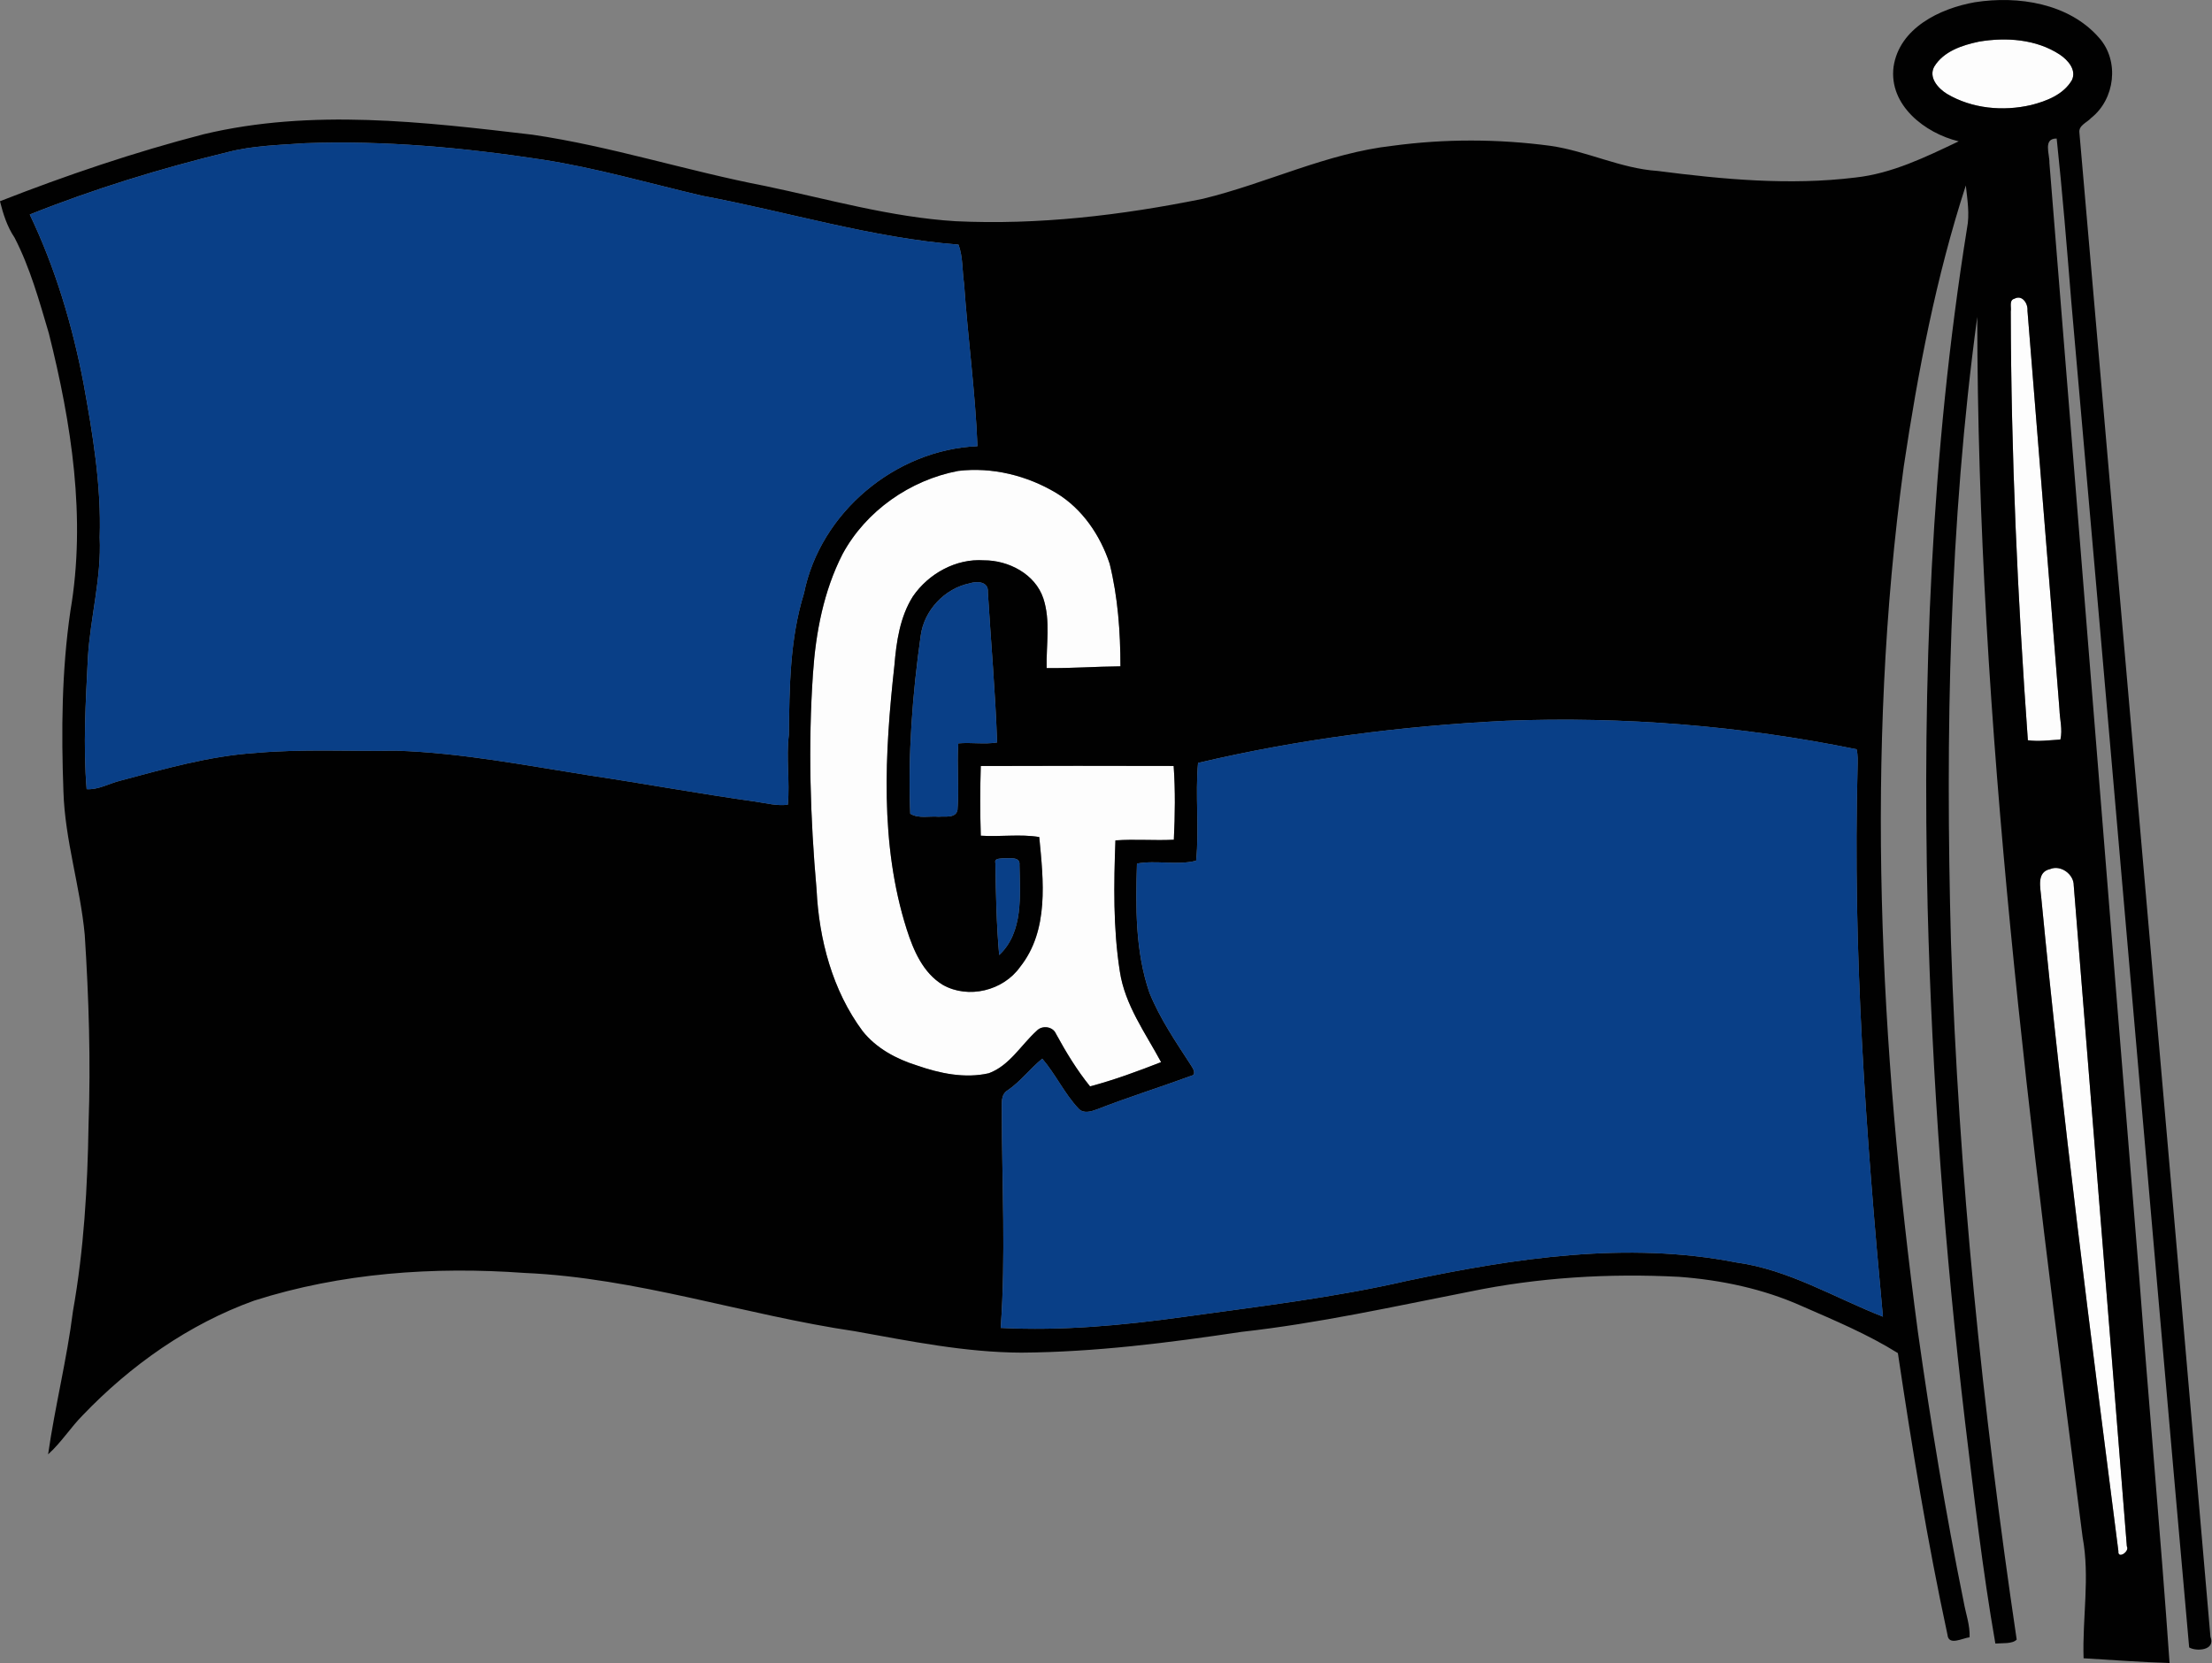 <?xml version="1.0" encoding="UTF-8"?>
<svg width="450pt" height="338.48pt" version="1.1" viewBox="0 0 450 338.48" xmlns="http://www.w3.org/2000/svg" xmlns:cc="http://creativecommons.org/ns#" xmlns:dc="http://purl.org/dc/elements/1.1/" xmlns:rdf="http://www.w3.org/1999/02/22-rdf-syntax-ns#"><rect x="0" y="0" width="450" height="338.48" fill="#808080" stroke="none"/><title>SC Germania Hamburg</title><g id="#fdfdfdff" transform="matrix(.383 0 0 .383 -5.137 -2.869)" fill="#fdfdfd"><path d="m1064.5 29.64c14.44-2.47 30.51-1.37 43.04 6.86 4.25 2.85 9 8.07 6.45 13.53-4.47 7.72-13.44 11.17-21.67 13.26-14.9 3.47-31.4 1.97-44.69-5.91-4.7-2.88-9.98-8.71-6.77-14.5 4.95-8.14 14.8-11.36 23.64-13.24z"/><path d="m1083.4 166.2c4.17-2.27 7.26 2.59 6.93 6.32 5.6 70.65 11.47 141.28 17 211.93 0.16 5.3 1.74 10.72 0.49 15.97-5.74 0.33-11.56 1.16-17.28 0.37-5.47-75.81-8.93-151.79-9.08-227.82 0.42-2.25-1.04-6.01 1.94-6.77z"/><path d="m522.41 257.69c18.06-2.17 36.63 2.46 52.16 11.78 13.76 8.35 23.29 22.45 28.27 37.54 4.39 17.78 5.7 36.24 5.73 54.5-13.07 0.1-26.13 1.11-39.2 0.93-0.31-12.31 2.18-25.06-1.76-37.02-4.32-12.97-18.49-20.27-31.57-20.23-14.81-1.04-29.44 7.09-37.71 19.17-6.88 10.89-8.77 24.02-9.82 36.62-5.13 46.54-7.86 94.94 6.51 140.19 3.59 11.24 8.68 23.24 19.23 29.6 13.55 7.64 32.05 3.1 40.99-9.52 15.5-19.46 12.43-45.96 10.2-69.04-10.21-1.68-20.73-0.02-31.05-0.71-0.41-12.32-0.39-24.7-0.01-37.02 34.14-0.15 68.31-0.1 102.45-0.03 0.93 12.98 0.73 26.19 0.1 39.19-10.33 0.54-20.71-0.41-31.03 0.36-0.86 23.15-1.26 46.6 2.34 69.58 2.67 17.87 13.59 32.71 21.92 48.23-12.34 4.83-24.98 9.5-37.74 12.88-6.98-8.64-12.81-18.23-18.12-27.99-1.68-3.89-7.32-4.6-10.17-1.59-8.38 7.57-14.43 18.52-25.47 22.6-12.79 2.92-26.1 0.09-38.27-4.16-10.93-3.42-21.52-9.11-28.76-18.2-16.03-21.58-23.2-48.74-24.48-75.32-3.37-38.11-4.53-76.47-1.9-114.66 1.46-21.78 5.68-43.85 15.67-63.42 12.41-23.02 35.94-39.41 61.49-44.26z"/><path d="m1102.4 469.22c5.6-2.35 12.59 2.72 12.52 8.72 9.34 117.04 18.92 234.07 28.21 351.12 1.59 2.91-5 6.99-4.5 2.52-14.81-115.52-29.74-231.05-40.95-346.99-0.41-5.48-2.7-13.78 4.72-15.37z"/></g><g id="#010101ff" transform="matrix(.383 0 0 .383 -5.137 -2.869)"><path d="m1062.4 8.68c22.99-3.62 50.01 0.56 65.99 18.91 10.9 12.26 8.48 32.54-4.24 42.58-2.2 2.46-6.73 3.9-6.23 7.81 23.07 266.35 46.66 532.7 69.6 799.07 2.96 7.5-7.75 7.93-11.3 5.71-21.2-238.29-41.49-476.66-62.61-714.96-2.34-28.91-4.7-57.88-7.76-86.7-7.4-0.12-3.68 8.29-3.86 12.95 15.96 196.97 31.58 393.98 47.64 590.94 5.17 68.7 11.38 137.34 16.18 206.05-15.22-0.45-30.47-1.6-45.67-2.51-0.7-21.41 3.44-43.05-0.52-64.34-27.71-215.14-55.82-431.06-55.95-648.37-14.9 110-16.95 221.35-13.97 332.19 4.04 124.07 16.72 247.83 34.91 370.59-2.22 2.4-7.76 1.79-11.33 2.11-6.84-39.12-11.34-78.66-16.13-118.09-10.68-90.52-17.5-181.5-19.83-272.61-2.86-120.65 1.76-241.84 20.89-361.13 1.51-7.58 0.2-15.28-0.62-22.85-15.8 48.6-25.44 98.96-32.98 149.43-20.73 152.51-12.78 307.43 7.51 459.53 6.76 48.07 14.67 95.99 24.34 143.56 1.09 6.25 3.43 12.4 3.14 18.83-3.87 0.45-11.21 4.72-11.76-1.4-10.66-49.5-18.87-99.59-26.33-149.58-15.99-10.01-33.66-17.39-50.96-24.96-20.57-9.21-42.9-13.91-65.31-15.57-37.27-1.93-74.81 0.31-111.39 7.91-40.18 7.88-80.21 16.8-120.96 21.33-38.72 5.8-77.7 10.75-116.91 11.04-29.86-0.11-59.2-6.13-88.46-11.37-58.8-8.68-115.84-28.4-175.53-30.98-48.22-3.48-97.34-0.05-143.56 14.7-34.72 12.51-65.64 34.35-91.06 60.9-6.51 6.59-11.49 14.58-18.4 20.78 3.65-25.51 10.01-50.57 13.21-76.15 5.82-32.69 7.75-65.92 8.27-99.07 1.21-33.6 0.14-67.25-2.02-100.78-2.38-25.58-10.53-50.34-11.32-76.11-1.18-32.05-0.94-64.3 3.72-96.09 8.42-49.24 0.55-99.55-11.5-147.5-5.09-17.21-9.92-34.69-18.17-50.71-3.94-5.82-6.08-12.63-7.77-19.36 35.36-13.84 71.44-26.08 108.23-35.6 57.36-13.69 116.77-6.55 174.55 0.24 41.79 6.13 82.09 19.25 123.5 27.22 33.59 7.03 66.89 16.62 101.29 18.75 44.1 2.11 88.23-3.15 131.4-11.91 33.92-8.22 65.82-24.26 100.78-28.17 27.81-3.75 56.1-3.67 83.9 0.05 19.34 2.79 37.23 12.04 56.85 13.33 34.73 4.48 70.01 7.78 104.93 3.51 19.55-2.11 37.46-10.91 54.98-19.24-17.91-4.33-37.18-19.17-34.6-39.58 3.06-20.66 24.67-31.05 43.2-34.33m2.05 20.96c-8.84 1.88-18.69 5.1-23.64 13.24-3.21 5.79 2.07 11.62 6.77 14.5 13.29 7.88 29.79 9.38 44.69 5.91 8.23-2.09 17.2-5.54 21.67-13.26 2.55-5.46-2.2-10.68-6.45-13.53-12.53-8.23-28.6-9.33-43.04-6.86m-889.02 53.94c-13.75 0.98-27.69 1.26-41.11 4.75-35.7 8.69-71.01 19.52-105.11 33.14 13.55 28.31 22.66 58.84 28.57 89.72 4.91 27 9.48 54.26 8.57 81.81 1.01 21.57-4.98 42.54-6.26 63.95-1.15 23.24-2.58 46.62-0.66 69.83 6.27 0.39 11.85-3.01 17.76-4.48 23.66-6.29 47.42-13.18 71.98-14.76 24.88-2.22 49.9-0.82 74.86-1.21 34.5 1.14 68.49 7.79 102.52 13.15 29.41 4.39 58.67 9.79 88.13 13.91 5.69 0.83 11.41 2.4 17.2 1.65 1.16-12.38-1-24.85 0.55-37.24 0.3-25.19 0.47-50.8 8.03-75.11 8.61-42.92 48.59-76.3 92.14-78.14-1.14-28.84-5.12-57.56-7.12-86.38-1.02-6.88-0.53-14.11-2.95-20.7-46.25-3.63-90.8-17.49-136.24-25.98-28.15-6.61-55.99-14.7-84.6-19.16-41.75-6.38-84-10.3-126.26-8.75m907.97 82.62c-2.98 0.76-1.52 4.52-1.94 6.77 0.15 76.03 3.61 152.01 9.08 227.82 5.72 0.79 11.54-0.04 17.28-0.37 1.25-5.25-0.33-10.67-0.49-15.97-5.53-70.65-11.4-141.28-17-211.93 0.33-3.73-2.76-8.59-6.93-6.32m-561.01 91.49c-25.55 4.85-49.08 21.24-61.49 44.26-9.99 19.57-14.21 41.64-15.67 63.42-2.63 38.19-1.47 76.55 1.9 114.66 1.28 26.58 8.45 53.74 24.48 75.32 7.24 9.09 17.83 14.78 28.76 18.2 12.17 4.25 25.48 7.08 38.27 4.16 11.04-4.08 17.09-15.03 25.47-22.6 2.85-3.01 8.49-2.3 10.17 1.59 5.31 9.76 11.14 19.35 18.12 27.99 12.76-3.38 25.4-8.05 37.74-12.88-8.33-15.52-19.25-30.36-21.92-48.23-3.6-22.98-3.2-46.43-2.34-69.58 10.32-0.77 20.7 0.18 31.03-0.36 0.63-13 0.83-26.21-0.1-39.19-34.14-0.07-68.31-0.12-102.45 0.03-0.38 12.32-0.4 24.7 0.01 37.02 10.32 0.69 20.84-0.97 31.05 0.71 2.23 23.08 5.3 49.58-10.2 69.04-8.94 12.62-27.44 17.16-40.99 9.52-10.55-6.36-15.64-18.36-19.23-29.6-14.37-45.25-11.64-93.65-6.51-140.19 1.05-12.6 2.94-25.73 9.82-36.62 8.27-12.08 22.9-20.21 37.71-19.17 13.08-0.04 27.25 7.26 31.57 20.23 3.94 11.96 1.45 24.71 1.76 37.02 13.07 0.18 26.13-0.83 39.2-0.93-0.03-18.26-1.34-36.72-5.73-54.5-4.98-15.09-14.51-29.19-28.27-37.54-15.53-9.32-34.1-13.95-52.16-11.78m6 59.75c-13.26 2.76-24.11 14.3-25.93 27.73-4.41 31.32-6.84 63.04-5.56 94.65 4.44 2.75 10.13 1.15 15.1 1.6 3.36-0.33 9.14 0.94 9.99-3.61 0.93-11.74-0.4-23.6 0.42-35.36 6.86-0.62 13.78 0.61 20.61-0.48-0.89-26.61-3.28-53.26-4.9-79.87 0.47-5.68-5.72-5.98-9.73-4.66m285 73c-55.04 2.72-109.98 9.73-163.62 22.39-1.57 17.21 0.71 34.75-1.03 51.97-10.26 2.57-21.04-0.39-31.42 1.5-0.71 22.93-0.93 46.62 6.62 68.62 5.61 13.91 14.17 26.34 22.28 38.87 0.99 1.52 2.79 4.66-0.08 5.27-16.64 6.11-33.6 11.4-50.12 17.86-3.05 1.11-7 2.37-9.63-0.33-7.57-7.99-12.22-18.3-19.36-26.62-6.41 5.22-11.42 12-18.29 16.73-4.03 2.35-3.12 7.36-3.19 11.29 0.02 38.33 2.17 76.81-0.61 115.01 32.47 1.7 64.98-1.38 97.14-5.83 39.77-5.55 79.75-10.2 118.9-19.22 57.11-11.99 116.59-21.1 174.6-9.74 27.84 3.76 52.29 18.78 77.97 28.82-9.07-97.04-16.13-194.49-13.46-292.04 0.06-3.14 0.22-6.34-0.54-9.41-61.13-12.49-123.79-17.56-186.16-15.14m-267.17 73.04c-1.69 0.31-4.77-0.1-4.1 2.55 0.26 16.28 0.57 32.66 2.02 48.87 12.96-12.11 11.05-31.73 10.77-47.88 0.55-4.69-5.62-3.31-8.69-3.54m556.17 5.74c-7.42 1.59-5.13 9.89-4.72 15.37 11.21 115.94 26.14 231.47 40.95 346.99-0.5 4.47 6.09 0.39 4.5-2.52-9.29-117.05-18.87-234.08-28.21-351.12 0.07-6-6.92-11.07-12.52-8.72z" fill="#010101"/></g><g id="#093f87ff" transform="matrix(.383 0 0 .383 -5.137 -2.869)" fill="#093f87"><path d="m175.45 83.58c42.26-1.55 84.51 2.37 126.26 8.75 28.61 4.46 56.45 12.55 84.6 19.16 45.44 8.49 89.99 22.35 136.24 25.98 2.42 6.59 1.93 13.82 2.95 20.7 2 28.82 5.98 57.54 7.12 86.38-43.55 1.84-83.53 35.22-92.14 78.14-7.56 24.31-7.73 49.92-8.03 75.11-1.55 12.39 0.61 24.86-0.55 37.24-5.79 0.75-11.51-0.82-17.2-1.65-29.46-4.12-58.72-9.52-88.13-13.91-34.03-5.36-68.02-12.01-102.52-13.15-24.96 0.39-49.98-1.01-74.86 1.21-24.56 1.58-48.32 8.47-71.98 14.76-5.91 1.47-11.49 4.87-17.76 4.48-1.92-23.21-0.49-46.59 0.66-69.83 1.28-21.41 7.27-42.38 6.26-63.95 0.91-27.55-3.66-54.81-8.57-81.81-5.91-30.88-15.02-61.41-28.57-89.72 34.1-13.62 69.41-24.45 105.11-33.14 13.42-3.49 27.36-3.77 41.11-4.75z"/><path d="m528.41 317.44c4.01-1.32 10.2-1.02 9.73 4.66 1.62 26.61 4.01 53.26 4.9 79.87-6.83 1.09-13.75-0.14-20.61 0.48-0.82 11.76 0.51 23.62-0.42 35.36-0.85 4.55-6.63 3.28-9.99 3.61-4.97-0.45-10.66 1.15-15.1-1.6-1.28-31.61 1.15-63.33 5.56-94.65 1.82-13.43 12.67-24.97 25.93-27.73z"/><path d="m813.41 390.44c62.37-2.42 125.03 2.65 186.16 15.14 0.76 3.07 0.6 6.27 0.54 9.41-2.67 97.55 4.39 195 13.46 292.04-25.68-10.04-50.13-25.06-77.97-28.82-58.01-11.36-117.49-2.25-174.6 9.74-39.15 9.02-79.13 13.67-118.9 19.22-32.16 4.45-64.67 7.53-97.14 5.83 2.78-38.2 0.63-76.68 0.61-115.01 0.07-3.93-0.84-8.94 3.19-11.29 6.87-4.73 11.88-11.51 18.29-16.73 7.14 8.32 11.79 18.63 19.36 26.62 2.63 2.7 6.58 1.44 9.63 0.33 16.52-6.46 33.48-11.75 50.12-17.86 2.87-0.61 1.07-3.75 0.08-5.27-8.11-12.53-16.67-24.96-22.28-38.87-7.55-22-7.33-45.69-6.62-68.62 10.38-1.89 21.16 1.07 31.42-1.5 1.74-17.22-0.54-34.76 1.03-51.97 53.64-12.66 108.58-19.67 163.62-22.39z"/><path d="m546.24 463.48c3.07 0.23 9.24-1.15 8.69 3.54 0.28 16.15 2.19 35.77-10.77 47.88-1.45-16.21-1.76-32.59-2.02-48.87-0.67-2.65 2.41-2.24 4.1-2.55z"/></g></svg>
